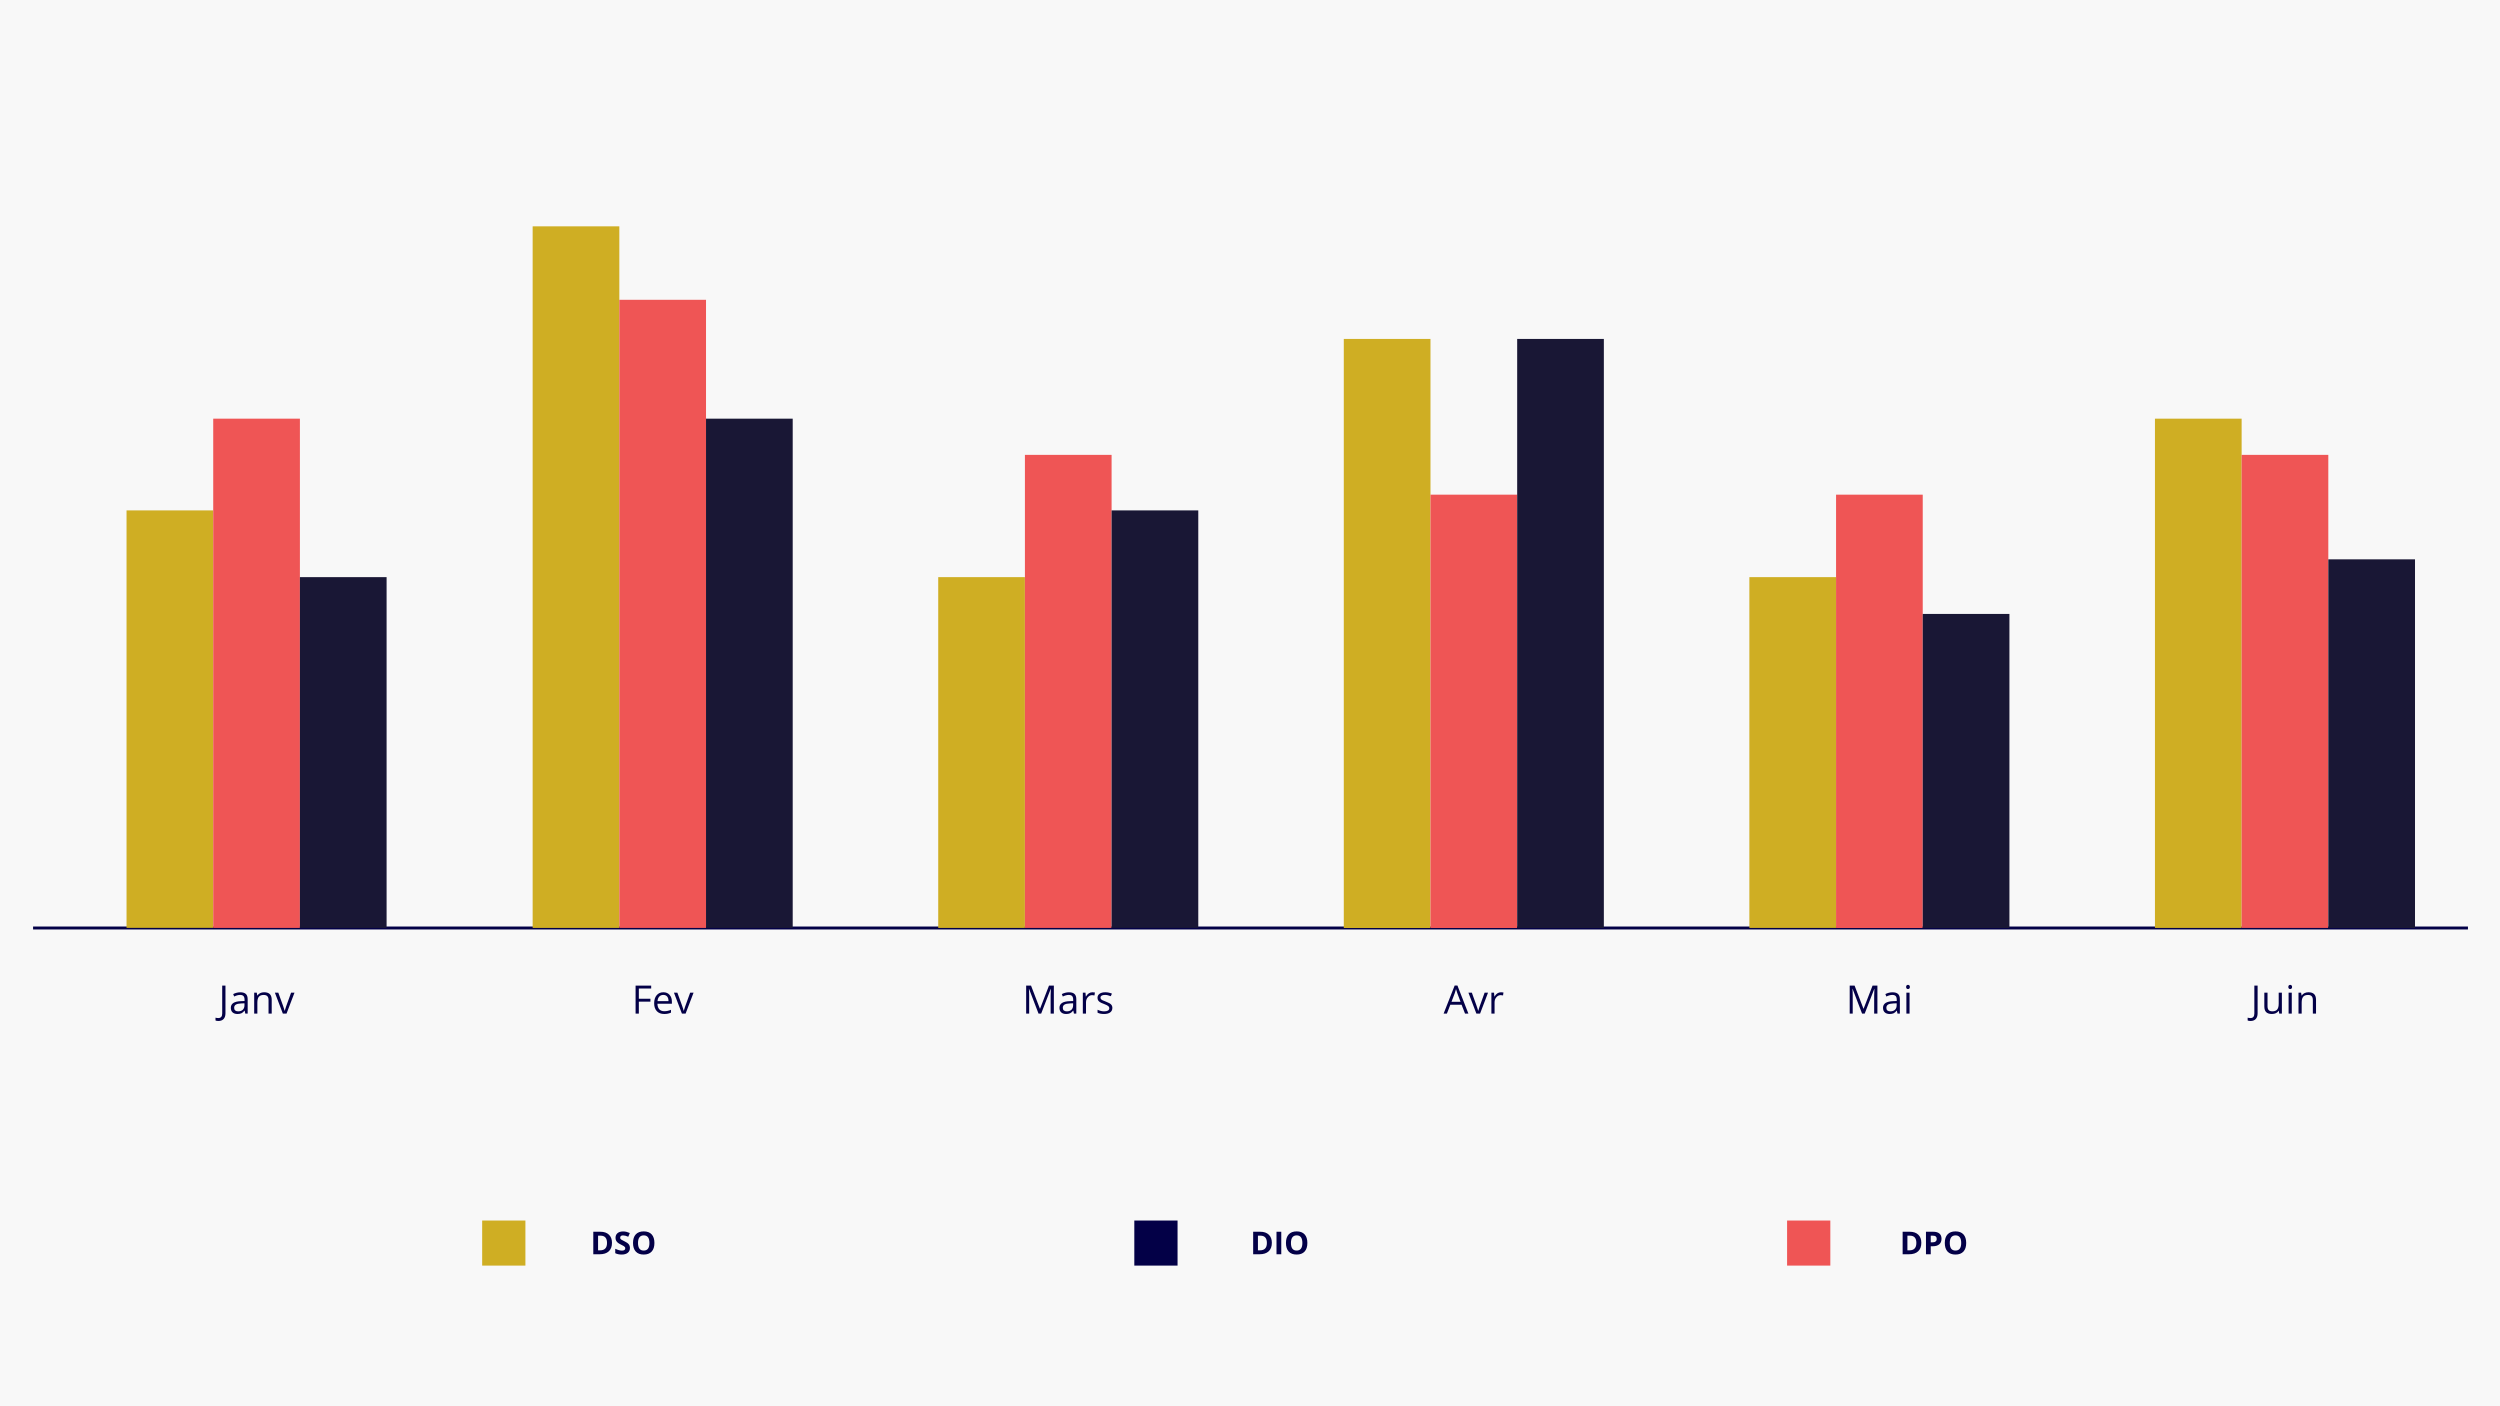 <svg xmlns="http://www.w3.org/2000/svg" xmlns:xlink="http://www.w3.org/1999/xlink" width="1920" zoomAndPan="magnify" viewBox="0 0 1440 810" height="1080" preserveAspectRatio="xMidYMid meet" version="1.0"><defs><g/><clipPath id="41705819ef"><path d="M 72.887 293.973 L 122.816 293.973 L 122.816 534.527 L 72.887 534.527 Z M 72.887 293.973 " clip-rule="nonzero"/></clipPath><clipPath id="3a32b7f57b"><path d="M 122.816 241.137 L 172.746 241.137 L 172.746 534.527 L 122.816 534.527 Z M 122.816 241.137 " clip-rule="nonzero"/></clipPath><clipPath id="35a6c5bc3f"><path d="M 172.746 332.441 L 222.68 332.441 L 222.68 534.527 L 172.746 534.527 Z M 172.746 332.441 " clip-rule="nonzero"/></clipPath><clipPath id="49254c8617"><path d="M 306.809 130.355 L 356.738 130.355 L 356.738 534.527 L 306.809 534.527 Z M 306.809 130.355 " clip-rule="nonzero"/></clipPath><clipPath id="4f97987133"><path d="M 356.738 172.691 L 406.668 172.691 L 406.668 534.527 L 356.738 534.527 Z M 356.738 172.691 " clip-rule="nonzero"/></clipPath><clipPath id="ba5cbe5e3a"><path d="M 406.668 241.137 L 456.602 241.137 L 456.602 534.527 L 406.668 534.527 Z M 406.668 241.137 " clip-rule="nonzero"/></clipPath><clipPath id="6d0c2896c4"><path d="M 540.418 332.441 L 590.348 332.441 L 590.348 534.527 L 540.418 534.527 Z M 540.418 332.441 " clip-rule="nonzero"/></clipPath><clipPath id="f0ff62cb76"><path d="M 590.348 262.008 L 640.281 262.008 L 640.281 534.527 L 590.348 534.527 Z M 590.348 262.008 " clip-rule="nonzero"/></clipPath><clipPath id="a788a233f1"><path d="M 640.281 293.973 L 690.211 293.973 L 690.211 534.527 L 640.281 534.527 Z M 640.281 293.973 " clip-rule="nonzero"/></clipPath><clipPath id="3095e12bc4"><path d="M 774.027 195.211 L 823.957 195.211 L 823.957 534.527 L 774.027 534.527 Z M 774.027 195.211 " clip-rule="nonzero"/></clipPath><clipPath id="dfe6cab6cf"><path d="M 823.957 284.945 L 873.891 284.945 L 873.891 534.527 L 823.957 534.527 Z M 823.957 284.945 " clip-rule="nonzero"/></clipPath><clipPath id="eb17d90fe5"><path d="M 873.891 195.211 L 923.82 195.211 L 923.82 534.527 L 873.891 534.527 Z M 873.891 195.211 " clip-rule="nonzero"/></clipPath><clipPath id="8c065edb7e"><path d="M 1007.637 332.441 L 1057.57 332.441 L 1057.57 534.527 L 1007.637 534.527 Z M 1007.637 332.441 " clip-rule="nonzero"/></clipPath><clipPath id="80cdc79c58"><path d="M 1057.57 284.945 L 1107.5 284.945 L 1107.5 534.527 L 1057.57 534.527 Z M 1057.57 284.945 " clip-rule="nonzero"/></clipPath><clipPath id="e4ccf95716"><path d="M 1107.5 353.609 L 1157.43 353.609 L 1157.43 534.527 L 1107.5 534.527 Z M 1107.5 353.609 " clip-rule="nonzero"/></clipPath><clipPath id="d5bd21b754"><path d="M 1241.25 241.137 L 1291.18 241.137 L 1291.18 534.527 L 1241.25 534.527 Z M 1241.25 241.137 " clip-rule="nonzero"/></clipPath><clipPath id="1eb9a996fe"><path d="M 1291.18 262.008 L 1341.109 262.008 L 1341.109 534.527 L 1291.18 534.527 Z M 1291.18 262.008 " clip-rule="nonzero"/></clipPath><clipPath id="9e1e0be317"><path d="M 1341.109 322.16 L 1391.043 322.16 L 1391.043 534.527 L 1341.109 534.527 Z M 1341.109 322.16 " clip-rule="nonzero"/></clipPath><clipPath id="e3fd125183"><path d="M 277.727 703.043 L 302.637 703.043 L 302.637 729 L 277.727 729 Z M 277.727 703.043 " clip-rule="nonzero"/></clipPath><clipPath id="bff0643183"><path d="M 653.363 703.043 L 678.273 703.043 L 678.273 729 L 653.363 729 Z M 653.363 703.043 " clip-rule="nonzero"/></clipPath><clipPath id="9e51448158"><path d="M 1029.363 703.043 L 1054.27 703.043 L 1054.27 729 L 1029.363 729 Z M 1029.363 703.043 " clip-rule="nonzero"/></clipPath></defs><rect x="-144" width="1728" fill="#ffffff" y="-81" height="972" fill-opacity="1"/><rect x="-144" width="1728" fill="#f8f8f8" y="-81" height="972" fill-opacity="1"/><path stroke-linecap="butt" transform="matrix(0.847, 0, 0, 0.847, 19.053, 533.679)" fill="none" stroke-linejoin="miter" d="M -0.002 1.002 L 1655.829 1.002 " stroke="#030047" stroke-width="2" stroke-opacity="1" stroke-miterlimit="4"/><g clip-path="url(#41705819ef)"><path fill="#cfae23" d="M 72.887 293.973 L 122.816 293.973 L 122.816 534.457 L 72.887 534.457 Z M 72.887 293.973 " fill-opacity="1" fill-rule="nonzero"/></g><g clip-path="url(#3a32b7f57b)"><path fill="#ef5555" d="M 122.816 241.137 L 172.746 241.137 L 172.746 534.48 L 122.816 534.48 Z M 122.816 241.137 " fill-opacity="1" fill-rule="nonzero"/></g><g clip-path="url(#35a6c5bc3f)"><path fill="#191735" d="M 172.746 332.441 L 222.68 332.441 L 222.68 534.504 L 172.746 534.504 Z M 172.746 332.441 " fill-opacity="1" fill-rule="nonzero"/></g><g clip-path="url(#49254c8617)"><path fill="#cfae23" d="M 306.809 130.355 L 356.738 130.355 L 356.738 534.484 L 306.809 534.484 Z M 306.809 130.355 " fill-opacity="1" fill-rule="nonzero"/></g><g clip-path="url(#4f97987133)"><path fill="#ef5555" d="M 356.738 172.691 L 406.668 172.691 L 406.668 534.496 L 356.738 534.496 Z M 356.738 172.691 " fill-opacity="1" fill-rule="nonzero"/></g><g clip-path="url(#ba5cbe5e3a)"><path fill="#191735" d="M 406.668 241.137 L 456.602 241.137 L 456.602 534.48 L 406.668 534.48 Z M 406.668 241.137 " fill-opacity="1" fill-rule="nonzero"/></g><g clip-path="url(#6d0c2896c4)"><path fill="#cfae23" d="M 540.418 332.441 L 590.348 332.441 L 590.348 534.504 L 540.418 534.504 Z M 540.418 332.441 " fill-opacity="1" fill-rule="nonzero"/></g><g clip-path="url(#f0ff62cb76)"><path fill="#ef5555" d="M 590.348 262.008 L 640.281 262.008 L 640.281 534.48 L 590.348 534.48 Z M 590.348 262.008 " fill-opacity="1" fill-rule="nonzero"/></g><g clip-path="url(#a788a233f1)"><path fill="#191735" d="M 640.281 293.973 L 690.211 293.973 L 690.211 534.457 L 640.281 534.457 Z M 640.281 293.973 " fill-opacity="1" fill-rule="nonzero"/></g><g clip-path="url(#3095e12bc4)"><path fill="#cfae23" d="M 774.027 195.211 L 823.957 195.211 L 823.957 534.586 L 774.027 534.586 Z M 774.027 195.211 " fill-opacity="1" fill-rule="nonzero"/></g><g clip-path="url(#dfe6cab6cf)"><path fill="#ef5555" d="M 823.957 284.945 L 873.891 284.945 L 873.891 534.598 L 823.957 534.598 Z M 823.957 284.945 " fill-opacity="1" fill-rule="nonzero"/></g><g clip-path="url(#eb17d90fe5)"><path fill="#191735" d="M 873.891 195.211 L 923.82 195.211 L 923.82 534.586 L 873.891 534.586 Z M 873.891 195.211 " fill-opacity="1" fill-rule="nonzero"/></g><g clip-path="url(#8c065edb7e)"><path fill="#cfae23" d="M 1007.637 332.441 L 1057.57 332.441 L 1057.57 534.504 L 1007.637 534.504 Z M 1007.637 332.441 " fill-opacity="1" fill-rule="nonzero"/></g><g clip-path="url(#80cdc79c58)"><path fill="#ef5555" d="M 1057.57 284.945 L 1107.5 284.945 L 1107.5 534.598 L 1057.57 534.598 Z M 1057.57 284.945 " fill-opacity="1" fill-rule="nonzero"/></g><g clip-path="url(#e4ccf95716)"><path fill="#191735" d="M 1107.5 353.609 L 1157.43 353.609 L 1157.43 534.609 L 1107.5 534.609 Z M 1107.5 353.609 " fill-opacity="1" fill-rule="nonzero"/></g><g clip-path="url(#d5bd21b754)"><path fill="#cfae23" d="M 1241.25 241.137 L 1291.18 241.137 L 1291.18 534.48 L 1241.25 534.48 Z M 1241.25 241.137 " fill-opacity="1" fill-rule="nonzero"/></g><g clip-path="url(#1eb9a996fe)"><path fill="#ef5555" d="M 1291.18 262.008 L 1341.109 262.008 L 1341.109 534.48 L 1291.18 534.48 Z M 1291.18 262.008 " fill-opacity="1" fill-rule="nonzero"/></g><g clip-path="url(#9e1e0be317)"><path fill="#191735" d="M 1341.109 322.16 L 1391.043 322.16 L 1391.043 534.559 L 1341.109 534.559 Z M 1341.109 322.16 " fill-opacity="1" fill-rule="nonzero"/></g><g fill="#030047" fill-opacity="1"><g transform="translate(125.896, 583.84)"><g><path d="M -0.125 4.25 C -0.82 4.25 -1.367 4.148 -1.766 3.953 L -1.766 2.344 C -1.242 2.488 -0.695 2.562 -0.125 2.562 C 0.594 2.562 1.141 2.344 1.516 1.906 C 1.898 1.469 2.094 0.832 2.094 0 L 2.094 -16.125 L 3.969 -16.125 L 3.969 -0.156 C 3.969 1.238 3.613 2.32 2.906 3.094 C 2.207 3.863 1.195 4.25 -0.125 4.25 Z M -0.125 4.25 "/></g></g></g><g fill="#030047" fill-opacity="1"><g transform="translate(131.923, 583.84)"><g><path d="M 9.375 0 L 9 -1.719 L 8.922 -1.719 C 8.316 -0.957 7.711 -0.441 7.109 -0.172 C 6.516 0.086 5.77 0.219 4.875 0.219 C 3.676 0.219 2.734 -0.086 2.047 -0.703 C 1.367 -1.316 1.031 -2.195 1.031 -3.344 C 1.031 -5.781 2.984 -7.055 6.891 -7.172 L 8.938 -7.25 L 8.938 -8 C 8.938 -8.945 8.734 -9.645 8.328 -10.094 C 7.922 -10.539 7.27 -10.766 6.375 -10.766 C 5.363 -10.766 4.223 -10.457 2.953 -9.844 L 2.391 -11.25 C 2.984 -11.57 3.633 -11.82 4.344 -12 C 5.051 -12.188 5.766 -12.281 6.484 -12.281 C 7.922 -12.281 8.988 -11.957 9.688 -11.312 C 10.383 -10.676 10.734 -9.656 10.734 -8.25 L 10.734 0 Z M 5.234 -1.297 C 6.379 -1.297 7.273 -1.602 7.922 -2.219 C 8.566 -2.844 8.891 -3.719 8.891 -4.844 L 8.891 -5.938 L 7.062 -5.859 C 5.613 -5.805 4.566 -5.582 3.922 -5.188 C 3.273 -4.789 2.953 -4.164 2.953 -3.312 C 2.953 -2.656 3.148 -2.156 3.547 -1.812 C 3.953 -1.469 4.516 -1.297 5.234 -1.297 Z M 5.234 -1.297 "/></g></g></g><g fill="#030047" fill-opacity="1"><g transform="translate(144.475, 583.84)"><g><path d="M 10.203 0 L 10.203 -7.812 C 10.203 -8.801 9.977 -9.535 9.531 -10.016 C 9.082 -10.504 8.383 -10.75 7.438 -10.75 C 6.164 -10.75 5.234 -10.406 4.641 -9.719 C 4.055 -9.039 3.766 -7.914 3.766 -6.344 L 3.766 0 L 1.938 0 L 1.938 -12.078 L 3.422 -12.078 L 3.719 -10.422 L 3.812 -10.422 C 4.188 -11.023 4.711 -11.488 5.391 -11.812 C 6.066 -12.133 6.82 -12.297 7.656 -12.297 C 9.102 -12.297 10.191 -11.945 10.922 -11.25 C 11.66 -10.551 12.031 -9.426 12.031 -7.875 L 12.031 0 Z M 10.203 0 "/></g></g></g><g fill="#030047" fill-opacity="1"><g transform="translate(158.326, 583.84)"><g><path d="M 4.594 0 L 0 -12.078 L 1.969 -12.078 L 4.562 -4.922 C 5.156 -3.242 5.5 -2.156 5.594 -1.656 L 5.688 -1.656 C 5.77 -2.039 6.023 -2.844 6.453 -4.062 C 6.879 -5.289 7.844 -7.961 9.344 -12.078 L 11.312 -12.078 L 6.719 0 Z M 4.594 0 "/></g></g></g><g fill="#030047" fill-opacity="1"><g transform="translate(363.878, 583.84)"><g><path d="M 4.094 0 L 2.219 0 L 2.219 -16.125 L 11.203 -16.125 L 11.203 -14.453 L 4.094 -14.453 L 4.094 -8.562 L 10.766 -8.562 L 10.766 -6.891 L 4.094 -6.891 Z M 4.094 0 "/></g></g></g><g fill="#030047" fill-opacity="1"><g transform="translate(375.526, 583.84)"><g><path d="M 7.047 0.219 C 5.254 0.219 3.844 -0.32 2.812 -1.406 C 1.781 -2.5 1.266 -4.008 1.266 -5.938 C 1.266 -7.883 1.742 -9.43 2.703 -10.578 C 3.66 -11.723 4.953 -12.297 6.578 -12.297 C 8.086 -12.297 9.281 -11.797 10.156 -10.797 C 11.039 -9.805 11.484 -8.5 11.484 -6.875 L 11.484 -5.703 L 3.156 -5.703 C 3.195 -4.285 3.555 -3.207 4.234 -2.469 C 4.922 -1.738 5.879 -1.375 7.109 -1.375 C 8.41 -1.375 9.695 -1.645 10.969 -2.188 L 10.969 -0.562 C 10.32 -0.281 9.707 -0.082 9.125 0.031 C 8.551 0.156 7.859 0.219 7.047 0.219 Z M 6.547 -10.766 C 5.578 -10.766 4.801 -10.445 4.219 -9.812 C 3.645 -9.188 3.305 -8.316 3.203 -7.203 L 9.531 -7.203 C 9.531 -8.359 9.27 -9.238 8.75 -9.844 C 8.238 -10.457 7.504 -10.766 6.547 -10.766 Z M 6.547 -10.766 "/></g></g></g><g fill="#030047" fill-opacity="1"><g transform="translate(388.188, 583.84)"><g><path d="M 4.594 0 L 0 -12.078 L 1.969 -12.078 L 4.562 -4.922 C 5.156 -3.242 5.5 -2.156 5.594 -1.656 L 5.688 -1.656 C 5.77 -2.039 6.023 -2.844 6.453 -4.062 C 6.879 -5.289 7.844 -7.961 9.344 -12.078 L 11.312 -12.078 L 6.719 0 Z M 4.594 0 "/></g></g></g><g fill="#030047" fill-opacity="1"><g transform="translate(588.847, 583.84)"><g><path d="M 9.344 0 L 3.875 -14.281 L 3.797 -14.281 C 3.898 -13.156 3.953 -11.812 3.953 -10.25 L 3.953 0 L 2.219 0 L 2.219 -16.125 L 5.031 -16.125 L 10.141 -2.828 L 10.234 -2.828 L 15.375 -16.125 L 18.172 -16.125 L 18.172 0 L 16.312 0 L 16.312 -10.391 C 16.312 -11.578 16.359 -12.867 16.453 -14.266 L 16.375 -14.266 L 10.859 0 Z M 9.344 0 "/></g></g></g><g fill="#030047" fill-opacity="1"><g transform="translate(609.223, 583.84)"><g><path d="M 9.375 0 L 9 -1.719 L 8.922 -1.719 C 8.316 -0.957 7.711 -0.441 7.109 -0.172 C 6.516 0.086 5.77 0.219 4.875 0.219 C 3.676 0.219 2.734 -0.086 2.047 -0.703 C 1.367 -1.316 1.031 -2.195 1.031 -3.344 C 1.031 -5.781 2.984 -7.055 6.891 -7.172 L 8.938 -7.25 L 8.938 -8 C 8.938 -8.945 8.734 -9.645 8.328 -10.094 C 7.922 -10.539 7.27 -10.766 6.375 -10.766 C 5.363 -10.766 4.223 -10.457 2.953 -9.844 L 2.391 -11.25 C 2.984 -11.57 3.633 -11.82 4.344 -12 C 5.051 -12.188 5.766 -12.281 6.484 -12.281 C 7.922 -12.281 8.988 -11.957 9.688 -11.312 C 10.383 -10.676 10.734 -9.656 10.734 -8.25 L 10.734 0 Z M 5.234 -1.297 C 6.379 -1.297 7.273 -1.602 7.922 -2.219 C 8.566 -2.844 8.891 -3.719 8.891 -4.844 L 8.891 -5.938 L 7.062 -5.859 C 5.613 -5.805 4.566 -5.582 3.922 -5.188 C 3.273 -4.789 2.953 -4.164 2.953 -3.312 C 2.953 -2.656 3.148 -2.156 3.547 -1.812 C 3.953 -1.469 4.516 -1.297 5.234 -1.297 Z M 5.234 -1.297 "/></g></g></g><g fill="#030047" fill-opacity="1"><g transform="translate(621.774, 583.84)"><g><path d="M 7.453 -12.297 C 7.984 -12.297 8.461 -12.254 8.891 -12.172 L 8.641 -10.469 C 8.141 -10.582 7.695 -10.641 7.312 -10.641 C 6.344 -10.641 5.508 -10.238 4.812 -9.438 C 4.113 -8.645 3.766 -7.66 3.766 -6.484 L 3.766 0 L 1.938 0 L 1.938 -12.078 L 3.453 -12.078 L 3.656 -9.844 L 3.75 -9.844 C 4.195 -10.633 4.734 -11.238 5.359 -11.656 C 5.992 -12.082 6.691 -12.297 7.453 -12.297 Z M 7.453 -12.297 "/></g></g></g><g fill="#030047" fill-opacity="1"><g transform="translate(630.987, 583.84)"><g><path d="M 9.734 -3.297 C 9.734 -2.172 9.312 -1.301 8.469 -0.688 C 7.633 -0.082 6.461 0.219 4.953 0.219 C 3.348 0.219 2.098 -0.035 1.203 -0.547 L 1.203 -2.234 C 1.785 -1.941 2.406 -1.711 3.062 -1.547 C 3.727 -1.379 4.375 -1.297 5 -1.297 C 5.945 -1.297 6.676 -1.445 7.188 -1.75 C 7.707 -2.051 7.969 -2.516 7.969 -3.141 C 7.969 -3.609 7.766 -4.008 7.359 -4.344 C 6.953 -4.676 6.156 -5.07 4.969 -5.531 C 3.844 -5.945 3.039 -6.312 2.562 -6.625 C 2.094 -6.938 1.742 -7.289 1.516 -7.688 C 1.285 -8.094 1.172 -8.57 1.172 -9.125 C 1.172 -10.102 1.57 -10.875 2.375 -11.438 C 3.176 -12.008 4.273 -12.297 5.672 -12.297 C 6.973 -12.297 8.242 -12.035 9.484 -11.516 L 8.828 -10.016 C 7.617 -10.516 6.52 -10.766 5.531 -10.766 C 4.664 -10.766 4.008 -10.629 3.562 -10.359 C 3.125 -10.086 2.906 -9.711 2.906 -9.234 C 2.906 -8.91 2.988 -8.633 3.156 -8.406 C 3.32 -8.176 3.586 -7.957 3.953 -7.75 C 4.328 -7.551 5.035 -7.258 6.078 -6.875 C 7.504 -6.344 8.469 -5.812 8.969 -5.281 C 9.477 -4.758 9.734 -4.098 9.734 -3.297 Z M 9.734 -3.297 "/></g></g></g><g fill="#030047" fill-opacity="1"><g transform="translate(831.519, 583.84)"><g><path d="M 12.344 0 L 10.344 -5.125 L 3.875 -5.125 L 1.891 0 L 0 0 L 6.375 -16.188 L 7.953 -16.188 L 14.281 0 Z M 9.75 -6.812 L 7.875 -11.812 C 7.633 -12.438 7.391 -13.211 7.141 -14.141 C 6.973 -13.43 6.738 -12.656 6.438 -11.812 L 4.547 -6.812 Z M 9.75 -6.812 "/></g></g></g><g fill="#030047" fill-opacity="1"><g transform="translate(845.801, 583.84)"><g><path d="M 4.594 0 L 0 -12.078 L 1.969 -12.078 L 4.562 -4.922 C 5.156 -3.242 5.5 -2.156 5.594 -1.656 L 5.688 -1.656 C 5.77 -2.039 6.023 -2.844 6.453 -4.062 C 6.879 -5.289 7.844 -7.961 9.344 -12.078 L 11.312 -12.078 L 6.719 0 Z M 4.594 0 "/></g></g></g><g fill="#030047" fill-opacity="1"><g transform="translate(857.107, 583.84)"><g><path d="M 7.453 -12.297 C 7.984 -12.297 8.461 -12.254 8.891 -12.172 L 8.641 -10.469 C 8.141 -10.582 7.695 -10.641 7.312 -10.641 C 6.344 -10.641 5.508 -10.238 4.812 -9.438 C 4.113 -8.645 3.766 -7.66 3.766 -6.484 L 3.766 0 L 1.938 0 L 1.938 -12.078 L 3.453 -12.078 L 3.656 -9.844 L 3.75 -9.844 C 4.195 -10.633 4.734 -11.238 5.359 -11.656 C 5.992 -12.082 6.691 -12.297 7.453 -12.297 Z M 7.453 -12.297 "/></g></g></g><g fill="#030047" fill-opacity="1"><g transform="translate(1063.211, 583.84)"><g><path d="M 9.344 0 L 3.875 -14.281 L 3.797 -14.281 C 3.898 -13.156 3.953 -11.812 3.953 -10.25 L 3.953 0 L 2.219 0 L 2.219 -16.125 L 5.031 -16.125 L 10.141 -2.828 L 10.234 -2.828 L 15.375 -16.125 L 18.172 -16.125 L 18.172 0 L 16.312 0 L 16.312 -10.391 C 16.312 -11.578 16.359 -12.867 16.453 -14.266 L 16.375 -14.266 L 10.859 0 Z M 9.344 0 "/></g></g></g><g fill="#030047" fill-opacity="1"><g transform="translate(1083.587, 583.84)"><g><path d="M 9.375 0 L 9 -1.719 L 8.922 -1.719 C 8.316 -0.957 7.711 -0.441 7.109 -0.172 C 6.516 0.086 5.77 0.219 4.875 0.219 C 3.676 0.219 2.734 -0.086 2.047 -0.703 C 1.367 -1.316 1.031 -2.195 1.031 -3.344 C 1.031 -5.781 2.984 -7.055 6.891 -7.172 L 8.938 -7.25 L 8.938 -8 C 8.938 -8.945 8.734 -9.645 8.328 -10.094 C 7.922 -10.539 7.27 -10.766 6.375 -10.766 C 5.363 -10.766 4.223 -10.457 2.953 -9.844 L 2.391 -11.25 C 2.984 -11.57 3.633 -11.82 4.344 -12 C 5.051 -12.188 5.766 -12.281 6.484 -12.281 C 7.922 -12.281 8.988 -11.957 9.688 -11.312 C 10.383 -10.676 10.734 -9.656 10.734 -8.25 L 10.734 0 Z M 5.234 -1.297 C 6.379 -1.297 7.273 -1.602 7.922 -2.219 C 8.566 -2.844 8.891 -3.719 8.891 -4.844 L 8.891 -5.938 L 7.062 -5.859 C 5.613 -5.805 4.566 -5.582 3.922 -5.188 C 3.273 -4.789 2.953 -4.164 2.953 -3.312 C 2.953 -2.656 3.148 -2.156 3.547 -1.812 C 3.953 -1.469 4.516 -1.297 5.234 -1.297 Z M 5.234 -1.297 "/></g></g></g><g fill="#030047" fill-opacity="1"><g transform="translate(1096.138, 583.84)"><g><path d="M 3.766 0 L 1.938 0 L 1.938 -12.078 L 3.766 -12.078 Z M 1.781 -15.359 C 1.781 -15.773 1.883 -16.078 2.094 -16.266 C 2.301 -16.461 2.555 -16.562 2.859 -16.562 C 3.16 -16.562 3.414 -16.461 3.625 -16.266 C 3.844 -16.066 3.953 -15.766 3.953 -15.359 C 3.953 -14.941 3.844 -14.633 3.625 -14.438 C 3.414 -14.238 3.16 -14.141 2.859 -14.141 C 2.555 -14.141 2.301 -14.238 2.094 -14.438 C 1.883 -14.633 1.781 -14.941 1.781 -15.359 Z M 1.781 -15.359 "/></g></g></g><g fill="#030047" fill-opacity="1"><g transform="translate(1296.411, 583.84)"><g><path d="M -0.125 4.25 C -0.82 4.25 -1.367 4.148 -1.766 3.953 L -1.766 2.344 C -1.242 2.488 -0.695 2.562 -0.125 2.562 C 0.594 2.562 1.141 2.344 1.516 1.906 C 1.898 1.469 2.094 0.832 2.094 0 L 2.094 -16.125 L 3.969 -16.125 L 3.969 -0.156 C 3.969 1.238 3.613 2.32 2.906 3.094 C 2.207 3.863 1.195 4.25 -0.125 4.25 Z M -0.125 4.25 "/></g></g></g><g fill="#030047" fill-opacity="1"><g transform="translate(1302.439, 583.84)"><g><path d="M 3.656 -12.078 L 3.656 -4.25 C 3.656 -3.258 3.879 -2.52 4.328 -2.031 C 4.773 -1.551 5.477 -1.312 6.438 -1.312 C 7.695 -1.312 8.617 -1.656 9.203 -2.344 C 9.797 -3.039 10.094 -4.172 10.094 -5.734 L 10.094 -12.078 L 11.922 -12.078 L 11.922 0 L 10.406 0 L 10.141 -1.625 L 10.047 -1.625 C 9.672 -1.031 9.148 -0.57 8.484 -0.25 C 7.816 0.062 7.055 0.219 6.203 0.219 C 4.734 0.219 3.633 -0.129 2.906 -0.828 C 2.176 -1.523 1.812 -2.641 1.812 -4.172 L 1.812 -12.078 Z M 3.656 -12.078 "/></g></g></g><g fill="#030047" fill-opacity="1"><g transform="translate(1316.291, 583.84)"><g><path d="M 3.766 0 L 1.938 0 L 1.938 -12.078 L 3.766 -12.078 Z M 1.781 -15.359 C 1.781 -15.773 1.883 -16.078 2.094 -16.266 C 2.301 -16.461 2.555 -16.562 2.859 -16.562 C 3.16 -16.562 3.414 -16.461 3.625 -16.266 C 3.844 -16.066 3.953 -15.766 3.953 -15.359 C 3.953 -14.941 3.844 -14.633 3.625 -14.438 C 3.414 -14.238 3.16 -14.141 2.859 -14.141 C 2.555 -14.141 2.301 -14.238 2.094 -14.438 C 1.883 -14.633 1.781 -14.941 1.781 -15.359 Z M 1.781 -15.359 "/></g></g></g><g fill="#030047" fill-opacity="1"><g transform="translate(1321.999, 583.84)"><g><path d="M 10.203 0 L 10.203 -7.812 C 10.203 -8.801 9.977 -9.535 9.531 -10.016 C 9.082 -10.504 8.383 -10.75 7.438 -10.75 C 6.164 -10.75 5.234 -10.406 4.641 -9.719 C 4.055 -9.039 3.766 -7.914 3.766 -6.344 L 3.766 0 L 1.938 0 L 1.938 -12.078 L 3.422 -12.078 L 3.719 -10.422 L 3.812 -10.422 C 4.188 -11.023 4.711 -11.488 5.391 -11.812 C 6.066 -12.133 6.82 -12.297 7.656 -12.297 C 9.102 -12.297 10.191 -11.945 10.922 -11.25 C 11.66 -10.551 12.031 -9.426 12.031 -7.875 L 12.031 0 Z M 10.203 0 "/></g></g></g><g clip-path="url(#e3fd125183)"><path fill="#cfae23" d="M 277.727 703.043 L 302.637 703.043 L 302.637 729.023 L 277.727 729.023 Z M 277.727 703.043 " fill-opacity="1" fill-rule="nonzero"/></g><g clip-path="url(#bff0643183)"><path fill="#030047" d="M 653.363 703.043 L 678.273 703.043 L 678.273 729.023 L 653.363 729.023 Z M 653.363 703.043 " fill-opacity="1" fill-rule="nonzero"/></g><g clip-path="url(#9e51448158)"><path fill="#ef5555" d="M 1029.363 703.043 L 1054.27 703.043 L 1054.27 729.023 L 1029.363 729.023 Z M 1029.363 703.043 " fill-opacity="1" fill-rule="nonzero"/></g><g fill="#030047" fill-opacity="1"><g transform="translate(340.112, 722.452)"><g><path d="M 12.391 -6.609 C 12.391 -4.473 11.781 -2.836 10.562 -1.703 C 9.344 -0.566 7.586 0 5.297 0 L 1.625 0 L 1.625 -12.969 L 5.703 -12.969 C 7.816 -12.969 9.457 -12.406 10.625 -11.281 C 11.801 -10.164 12.391 -8.609 12.391 -6.609 Z M 9.531 -6.531 C 9.531 -9.312 8.301 -10.703 5.844 -10.703 L 4.375 -10.703 L 4.375 -2.266 L 5.562 -2.266 C 8.207 -2.266 9.531 -3.688 9.531 -6.531 Z M 9.531 -6.531 "/></g></g><g transform="translate(353.555, 722.452)"><g><path d="M 9.281 -3.594 C 9.281 -2.426 8.859 -1.504 8.016 -0.828 C 7.172 -0.16 6 0.172 4.5 0.172 C 3.113 0.172 1.891 -0.086 0.828 -0.609 L 0.828 -3.156 C 1.703 -2.77 2.441 -2.492 3.047 -2.328 C 3.66 -2.172 4.219 -2.094 4.719 -2.094 C 5.32 -2.094 5.785 -2.207 6.109 -2.438 C 6.43 -2.664 6.594 -3.008 6.594 -3.469 C 6.594 -3.719 6.52 -3.941 6.375 -4.141 C 6.227 -4.336 6.02 -4.523 5.75 -4.703 C 5.477 -4.891 4.914 -5.188 4.062 -5.594 C 3.27 -5.969 2.676 -6.328 2.281 -6.672 C 1.883 -7.016 1.566 -7.41 1.328 -7.859 C 1.098 -8.316 0.984 -8.848 0.984 -9.453 C 0.984 -10.598 1.367 -11.5 2.141 -12.156 C 2.922 -12.812 4 -13.141 5.375 -13.141 C 6.051 -13.141 6.691 -13.062 7.297 -12.906 C 7.91 -12.75 8.551 -12.523 9.219 -12.234 L 8.328 -10.094 C 7.641 -10.375 7.066 -10.57 6.609 -10.688 C 6.16 -10.801 5.719 -10.859 5.281 -10.859 C 4.758 -10.859 4.359 -10.738 4.078 -10.5 C 3.805 -10.258 3.672 -9.941 3.672 -9.547 C 3.672 -9.305 3.723 -9.094 3.828 -8.906 C 3.941 -8.727 4.125 -8.555 4.375 -8.391 C 4.625 -8.223 5.203 -7.922 6.109 -7.484 C 7.328 -6.898 8.16 -6.316 8.609 -5.734 C 9.055 -5.148 9.281 -4.438 9.281 -3.594 Z M 9.281 -3.594 "/></g></g><g transform="translate(363.557, 722.452)"><g><path d="M 13.391 -6.5 C 13.391 -4.352 12.859 -2.703 11.797 -1.547 C 10.734 -0.398 9.207 0.172 7.219 0.172 C 5.238 0.172 3.719 -0.398 2.656 -1.547 C 1.594 -2.703 1.062 -4.359 1.062 -6.516 C 1.062 -8.672 1.594 -10.316 2.656 -11.453 C 3.719 -12.598 5.25 -13.172 7.25 -13.172 C 9.238 -13.172 10.758 -12.594 11.812 -11.438 C 12.863 -10.289 13.391 -8.645 13.391 -6.5 Z M 3.938 -6.5 C 3.938 -5.051 4.207 -3.957 4.75 -3.219 C 5.301 -2.488 6.125 -2.125 7.219 -2.125 C 9.414 -2.125 10.516 -3.582 10.516 -6.5 C 10.516 -9.414 9.426 -10.875 7.25 -10.875 C 6.156 -10.875 5.328 -10.504 4.766 -9.766 C 4.211 -9.035 3.938 -7.945 3.938 -6.5 Z M 3.938 -6.5 "/></g></g></g><g fill="#030047" fill-opacity="1"><g transform="translate(720.196, 722.452)"><g><path d="M 12.391 -6.609 C 12.391 -4.473 11.781 -2.836 10.562 -1.703 C 9.344 -0.566 7.586 0 5.297 0 L 1.625 0 L 1.625 -12.969 L 5.703 -12.969 C 7.816 -12.969 9.457 -12.406 10.625 -11.281 C 11.801 -10.164 12.391 -8.609 12.391 -6.609 Z M 9.531 -6.531 C 9.531 -9.312 8.301 -10.703 5.844 -10.703 L 4.375 -10.703 L 4.375 -2.266 L 5.562 -2.266 C 8.207 -2.266 9.531 -3.688 9.531 -6.531 Z M 9.531 -6.531 "/></g></g><g transform="translate(733.639, 722.452)"><g><path d="M 1.625 0 L 1.625 -12.969 L 4.375 -12.969 L 4.375 0 Z M 1.625 0 "/></g></g><g transform="translate(739.65, 722.452)"><g><path d="M 13.391 -6.5 C 13.391 -4.352 12.859 -2.703 11.797 -1.547 C 10.734 -0.398 9.207 0.172 7.219 0.172 C 5.238 0.172 3.719 -0.398 2.656 -1.547 C 1.594 -2.703 1.062 -4.359 1.062 -6.516 C 1.062 -8.672 1.594 -10.316 2.656 -11.453 C 3.719 -12.598 5.25 -13.172 7.25 -13.172 C 9.238 -13.172 10.758 -12.594 11.812 -11.438 C 12.863 -10.289 13.391 -8.645 13.391 -6.5 Z M 3.938 -6.5 C 3.938 -5.051 4.207 -3.957 4.75 -3.219 C 5.301 -2.488 6.125 -2.125 7.219 -2.125 C 9.414 -2.125 10.516 -3.582 10.516 -6.5 C 10.516 -9.414 9.426 -10.875 7.25 -10.875 C 6.156 -10.875 5.328 -10.504 4.766 -9.766 C 4.211 -9.035 3.938 -7.945 3.938 -6.5 Z M 3.938 -6.5 "/></g></g></g><g fill="#030047" fill-opacity="1"><g transform="translate(1094.291, 722.452)"><g><path d="M 12.391 -6.609 C 12.391 -4.473 11.781 -2.836 10.562 -1.703 C 9.344 -0.566 7.586 0 5.297 0 L 1.625 0 L 1.625 -12.969 L 5.703 -12.969 C 7.816 -12.969 9.457 -12.406 10.625 -11.281 C 11.801 -10.164 12.391 -8.609 12.391 -6.609 Z M 9.531 -6.531 C 9.531 -9.312 8.301 -10.703 5.844 -10.703 L 4.375 -10.703 L 4.375 -2.266 L 5.562 -2.266 C 8.207 -2.266 9.531 -3.688 9.531 -6.531 Z M 9.531 -6.531 "/></g></g><g transform="translate(1107.734, 722.452)"><g><path d="M 4.375 -6.859 L 5.281 -6.859 C 6.125 -6.859 6.754 -7.023 7.172 -7.359 C 7.598 -7.691 7.812 -8.18 7.812 -8.828 C 7.812 -9.461 7.633 -9.93 7.281 -10.234 C 6.926 -10.547 6.375 -10.703 5.625 -10.703 L 4.375 -10.703 Z M 10.578 -8.922 C 10.578 -7.523 10.141 -6.457 9.266 -5.719 C 8.398 -4.977 7.164 -4.609 5.562 -4.609 L 4.375 -4.609 L 4.375 0 L 1.625 0 L 1.625 -12.969 L 5.766 -12.969 C 7.336 -12.969 8.531 -12.629 9.344 -11.953 C 10.164 -11.273 10.578 -10.266 10.578 -8.922 Z M 10.578 -8.922 "/></g></g><g transform="translate(1119.137, 722.452)"><g><path d="M 13.391 -6.5 C 13.391 -4.352 12.859 -2.703 11.797 -1.547 C 10.734 -0.398 9.207 0.172 7.219 0.172 C 5.238 0.172 3.719 -0.398 2.656 -1.547 C 1.594 -2.703 1.062 -4.359 1.062 -6.516 C 1.062 -8.672 1.594 -10.316 2.656 -11.453 C 3.719 -12.598 5.25 -13.172 7.25 -13.172 C 9.238 -13.172 10.758 -12.594 11.812 -11.438 C 12.863 -10.289 13.391 -8.645 13.391 -6.5 Z M 3.938 -6.5 C 3.938 -5.051 4.207 -3.957 4.75 -3.219 C 5.301 -2.488 6.125 -2.125 7.219 -2.125 C 9.414 -2.125 10.516 -3.582 10.516 -6.5 C 10.516 -9.414 9.426 -10.875 7.25 -10.875 C 6.156 -10.875 5.328 -10.504 4.766 -9.766 C 4.211 -9.035 3.938 -7.945 3.938 -6.5 Z M 3.938 -6.5 "/></g></g></g></svg>